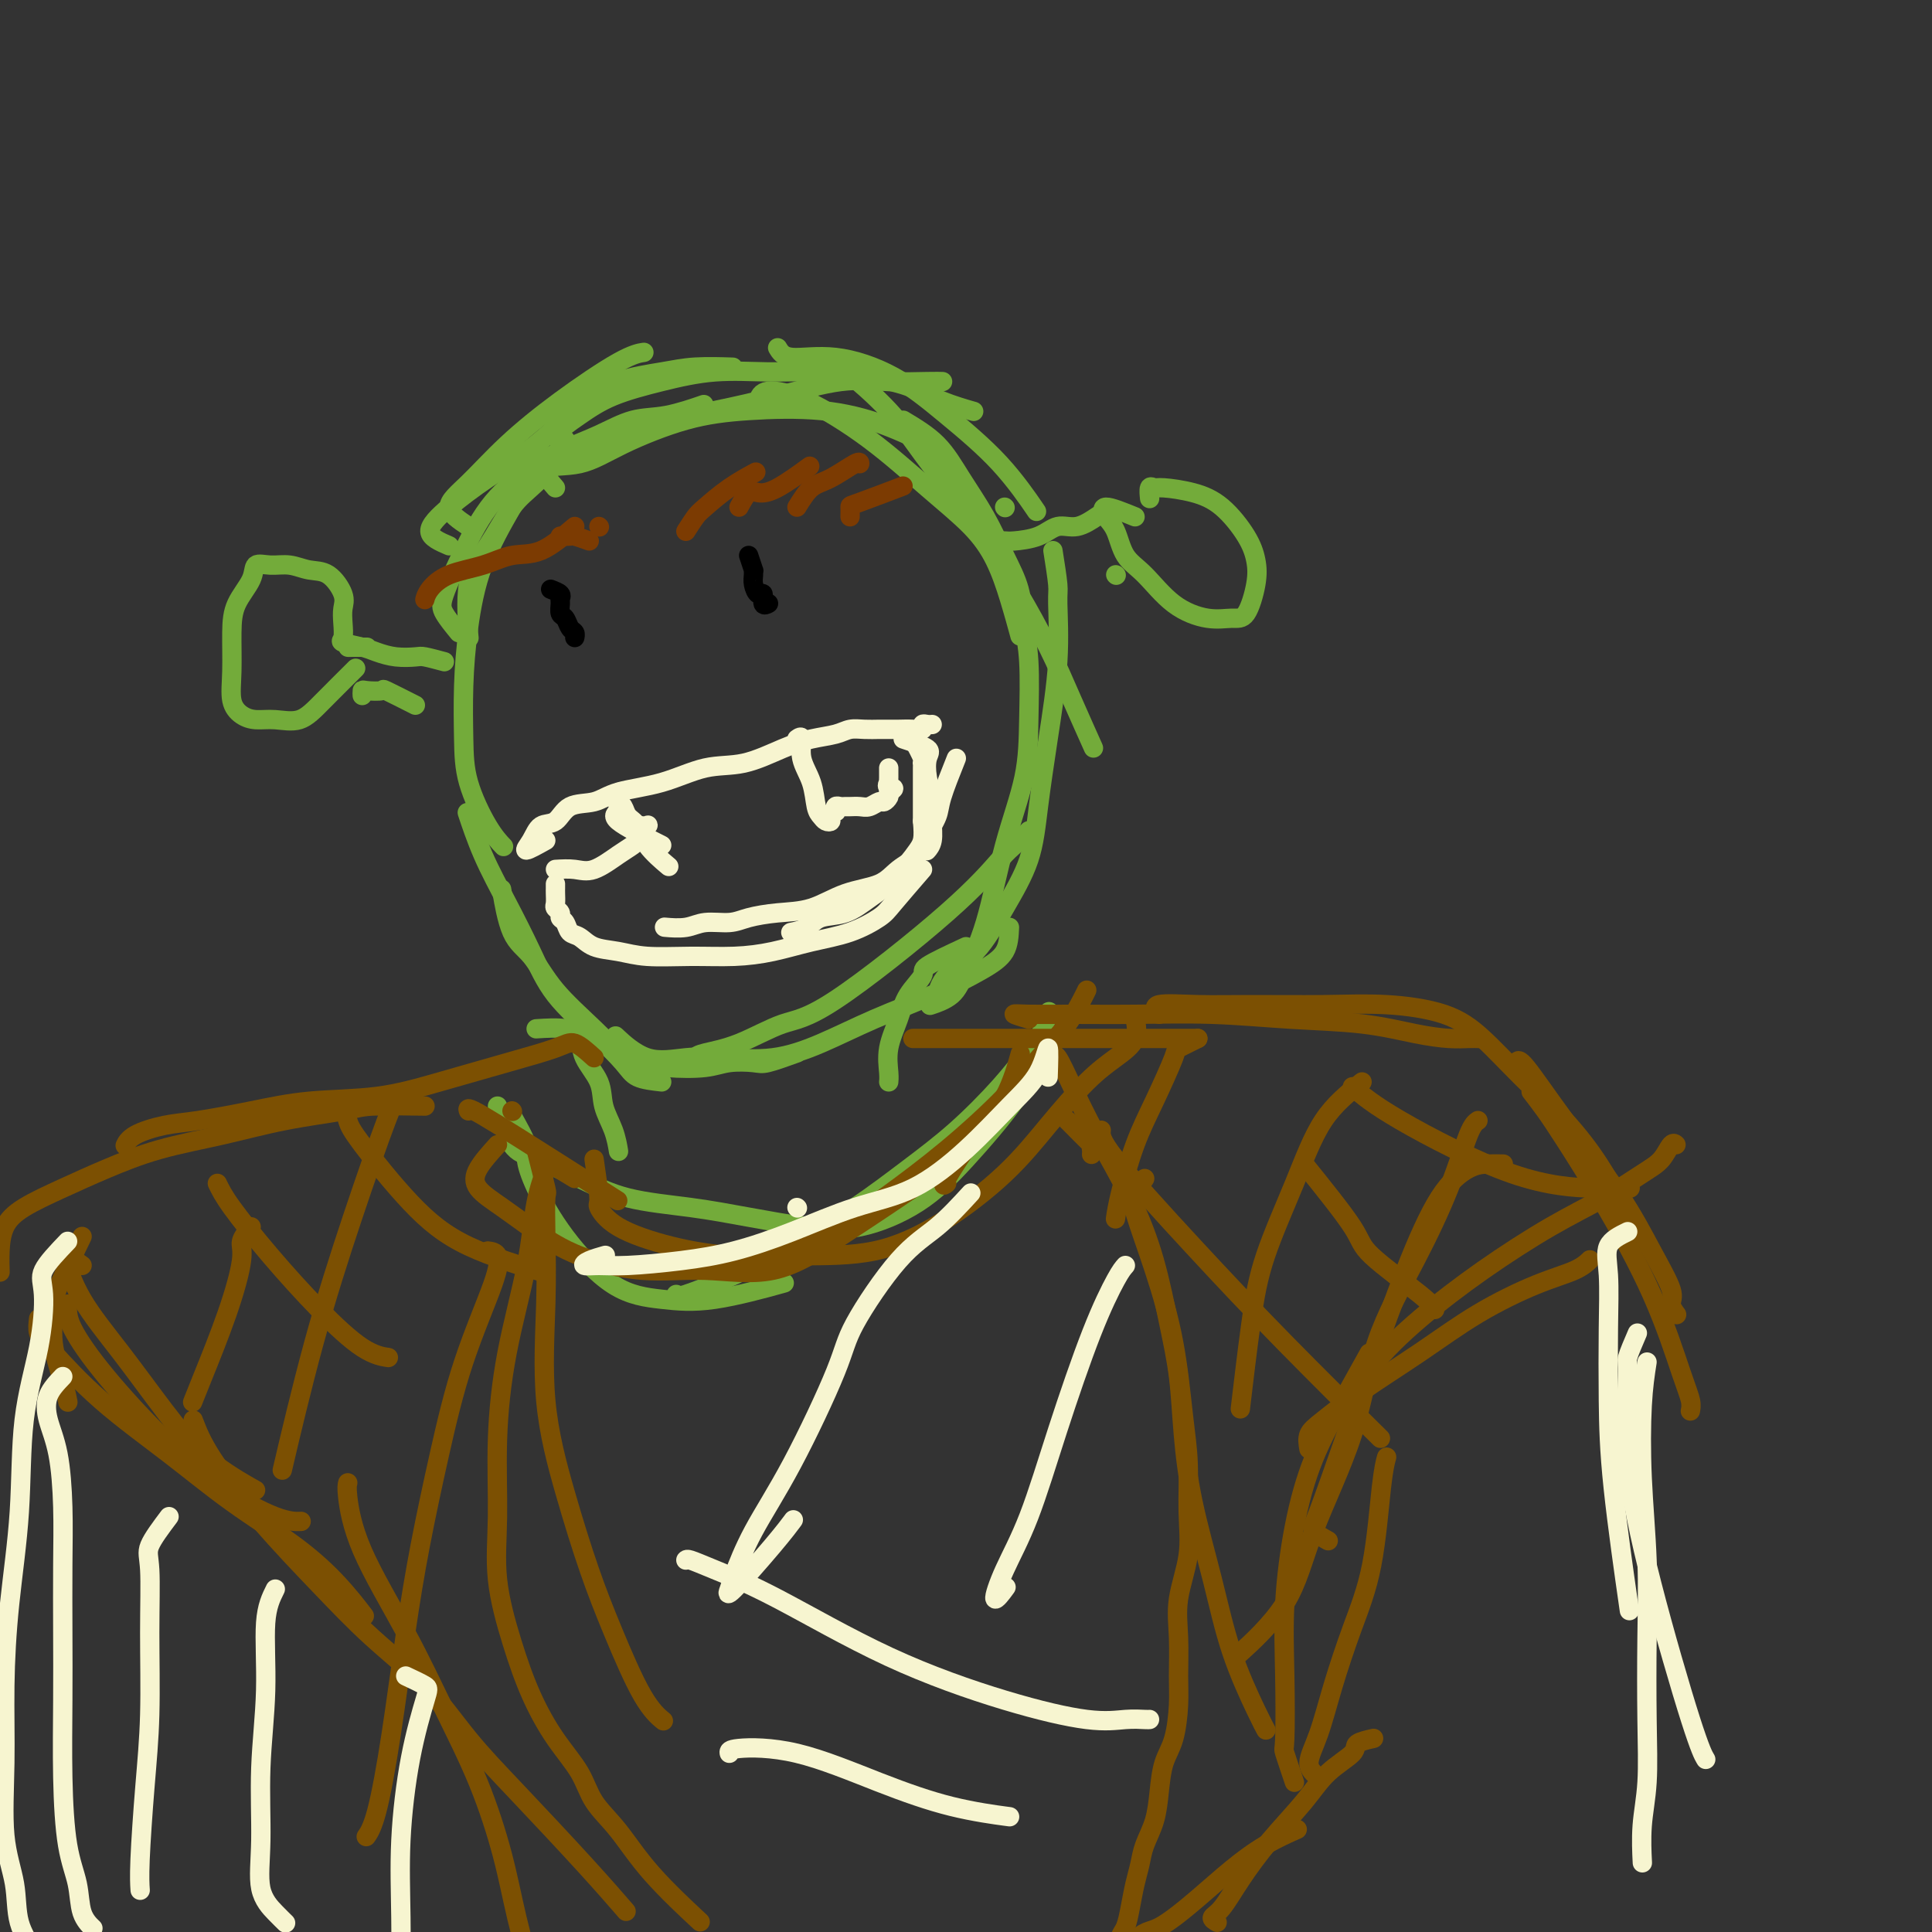 <svg viewBox='0 0 400 400' version='1.1' xmlns='http://www.w3.org/2000/svg' xmlns:xlink='http://www.w3.org/1999/xlink'><rect x="0" y="0" width="400" height="400" fill="#333333" stroke="none"/><g fill='none' stroke='rgb(115,171,58)' stroke-width='4' stroke-linecap='round' stroke-linejoin='round'><path d='M126,92c-2.346,0.465 -4.692,0.930 -6,1c-1.308,0.070 -1.577,-0.256 -3,1c-1.423,1.256 -3.999,4.093 -6,6c-2.001,1.907 -3.426,2.884 -5,5c-1.574,2.116 -3.298,5.371 -5,8c-1.702,2.629 -3.381,4.631 -4,8c-0.619,3.369 -0.177,8.105 0,10c0.177,1.895 0.088,0.947 0,0'/><path d='M125,91c-2.175,0.778 -4.350,1.556 -6,2c-1.650,0.444 -2.774,0.553 -4,1c-1.226,0.447 -2.553,1.230 -4,3c-1.447,1.770 -3.015,4.526 -5,8c-1.985,3.474 -4.388,7.667 -6,12c-1.612,4.333 -2.434,8.805 -3,13c-0.566,4.195 -0.876,8.112 -1,12c-0.124,3.888 -0.061,7.746 0,11c0.061,3.254 0.119,5.903 1,9c0.881,3.097 2.583,6.641 4,9c1.417,2.359 2.548,3.531 3,4c0.452,0.469 0.226,0.234 0,0'/><path d='M95,131c-1.181,-1.443 -2.362,-2.885 -3,-4c-0.638,-1.115 -0.732,-1.901 0,-4c0.732,-2.099 2.290,-5.509 4,-9c1.710,-3.491 3.572,-7.062 6,-10c2.428,-2.938 5.423,-5.244 8,-7c2.577,-1.756 4.737,-2.961 7,-4c2.263,-1.039 4.628,-1.911 7,-3c2.372,-1.089 4.749,-2.395 7,-3c2.251,-0.605 4.375,-0.509 7,-1c2.625,-0.491 5.750,-1.569 7,-2c1.250,-0.431 0.625,-0.216 0,0'/><path d='M128,90c1.520,-1.311 3.039,-2.622 4,-3c0.961,-0.378 1.362,0.175 4,0c2.638,-0.175 7.511,-1.080 12,-2c4.489,-0.920 8.594,-1.854 13,-3c4.406,-1.146 9.114,-2.503 13,-3c3.886,-0.497 6.949,-0.133 10,0c3.051,0.133 6.091,0.036 8,0c1.909,-0.036 2.688,-0.010 3,0c0.312,0.010 0.156,0.005 0,0'/><path d='M115,101c-1.449,-1.662 -2.899,-3.324 -2,-4c0.899,-0.676 4.146,-0.365 7,-1c2.854,-0.635 5.315,-2.215 9,-4c3.685,-1.785 8.593,-3.774 13,-5c4.407,-1.226 8.314,-1.691 13,-2c4.686,-0.309 10.153,-0.464 15,0c4.847,0.464 9.074,1.548 13,3c3.926,1.452 7.550,3.272 9,4c1.450,0.728 0.725,0.364 0,0'/><path d='M157,83c0.253,-0.896 0.507,-1.792 2,-2c1.493,-0.208 4.227,0.272 8,2c3.773,1.728 8.586,4.703 13,8c4.414,3.297 8.430,6.916 12,10c3.570,3.084 6.694,5.633 9,8c2.306,2.367 3.793,4.552 5,7c1.207,2.448 2.133,5.159 3,8c0.867,2.841 1.676,5.812 2,7c0.324,1.188 0.162,0.594 0,0'/><path d='M173,78c-0.024,-1.137 -0.048,-2.274 2,-1c2.048,1.274 6.166,4.958 9,8c2.834,3.042 4.382,5.443 7,9c2.618,3.557 6.306,8.270 9,12c2.694,3.730 4.393,6.475 6,9c1.607,2.525 3.121,4.828 5,8c1.879,3.172 4.122,7.211 6,11c1.878,3.789 3.390,7.328 5,11c1.610,3.672 3.317,7.478 4,9c0.683,1.522 0.341,0.761 0,0'/><path d='M187,87c2.518,1.510 5.035,3.020 7,5c1.965,1.980 3.377,4.428 5,7c1.623,2.572 3.458,5.266 5,8c1.542,2.734 2.792,5.507 4,8c1.208,2.493 2.376,4.706 3,7c0.624,2.294 0.705,4.671 1,7c0.295,2.329 0.803,4.612 1,8c0.197,3.388 0.082,7.882 0,12c-0.082,4.118 -0.131,7.859 -1,12c-0.869,4.141 -2.559,8.683 -4,14c-1.441,5.317 -2.632,11.411 -4,16c-1.368,4.589 -2.913,7.673 -4,10c-1.087,2.327 -1.716,3.896 -3,5c-1.284,1.104 -3.224,1.744 -4,2c-0.776,0.256 -0.388,0.128 0,0'/><path d='M218,114c0.435,2.765 0.870,5.530 1,7c0.130,1.470 -0.046,1.646 0,4c0.046,2.354 0.313,6.888 0,12c-0.313,5.112 -1.208,10.804 -2,16c-0.792,5.196 -1.483,9.897 -2,14c-0.517,4.103 -0.860,7.608 -2,11c-1.140,3.392 -3.076,6.671 -5,10c-1.924,3.329 -3.835,6.707 -6,9c-2.165,2.293 -4.583,3.502 -6,5c-1.417,1.498 -1.833,3.285 -2,4c-0.167,0.715 -0.083,0.357 0,0'/><path d='M213,172c-1.095,1.124 -2.189,2.249 -3,3c-0.811,0.751 -1.337,1.129 -3,3c-1.663,1.871 -4.462,5.237 -11,11c-6.538,5.763 -16.813,13.925 -23,18c-6.187,4.075 -8.285,4.062 -11,5c-2.715,0.938 -6.048,2.826 -9,4c-2.952,1.174 -5.523,1.634 -7,2c-1.477,0.366 -1.859,0.637 -2,1c-0.141,0.363 -0.040,0.818 0,1c0.040,0.182 0.020,0.091 0,0'/><path d='M209,192c-0.082,1.780 -0.163,3.561 -1,5c-0.837,1.439 -2.428,2.537 -5,4c-2.572,1.463 -6.125,3.292 -10,5c-3.875,1.708 -8.074,3.294 -12,5c-3.926,1.706 -7.580,3.533 -11,5c-3.420,1.467 -6.605,2.574 -10,3c-3.395,0.426 -6.998,0.169 -10,0c-3.002,-0.169 -5.403,-0.252 -8,0c-2.597,0.252 -5.392,0.837 -8,0c-2.608,-0.837 -5.031,-3.096 -6,-4c-0.969,-0.904 -0.485,-0.452 0,0'/><path d='M165,218c-2.321,0.838 -4.642,1.675 -6,2c-1.358,0.325 -1.754,0.136 -3,0c-1.246,-0.136 -3.340,-0.221 -5,0c-1.660,0.221 -2.884,0.747 -5,1c-2.116,0.253 -5.125,0.234 -8,0c-2.875,-0.234 -5.617,-0.683 -8,-2c-2.383,-1.317 -4.408,-3.503 -7,-6c-2.592,-2.497 -5.753,-5.304 -8,-8c-2.247,-2.696 -3.582,-5.279 -5,-7c-1.418,-1.721 -2.920,-2.579 -4,-5c-1.080,-2.421 -1.737,-6.406 -2,-8c-0.263,-1.594 -0.131,-0.797 0,0'/><path d='M137,224c-1.899,-0.215 -3.798,-0.430 -5,-1c-1.202,-0.570 -1.706,-1.495 -3,-3c-1.294,-1.505 -3.378,-3.588 -6,-6c-2.622,-2.412 -5.782,-5.152 -8,-8c-2.218,-2.848 -3.495,-5.805 -5,-9c-1.505,-3.195 -3.238,-6.630 -5,-10c-1.762,-3.370 -3.551,-6.677 -5,-10c-1.449,-3.323 -2.557,-6.664 -3,-8c-0.443,-1.336 -0.222,-0.668 0,0'/><path d='M208,105c0.000,0.000 0.100,0.100 0.1,0.1'/><path d='M205,112c1.167,-0.013 2.335,-0.026 3,0c0.665,0.026 0.829,0.092 2,0c1.171,-0.092 3.349,-0.340 5,-1c1.651,-0.660 2.775,-1.732 4,-2c1.225,-0.268 2.553,0.268 4,0c1.447,-0.268 3.015,-1.340 4,-2c0.985,-0.660 1.388,-0.909 2,-1c0.612,-0.091 1.434,-0.025 2,0c0.566,0.025 0.876,0.007 1,0c0.124,-0.007 0.062,-0.004 0,0'/><path d='M231,119c0.000,0.000 0.100,0.100 0.1,0.1'/><path d='M92,137c-1.559,-0.417 -3.117,-0.833 -4,-1c-0.883,-0.167 -1.090,-0.083 -2,0c-0.910,0.083 -2.521,0.166 -4,0c-1.479,-0.166 -2.824,-0.580 -4,-1c-1.176,-0.420 -2.183,-0.844 -3,-1c-0.817,-0.156 -1.446,-0.042 -2,0c-0.554,0.042 -1.035,0.011 -1,0c0.035,-0.011 0.584,-0.003 1,0c0.416,0.003 0.699,0.001 1,0c0.301,-0.001 0.619,-0.000 1,0c0.381,0.000 0.823,0.000 1,0c0.177,-0.000 0.088,-0.000 0,0'/><path d='M86,146c-2.506,-1.266 -5.011,-2.532 -6,-3c-0.989,-0.468 -0.461,-0.139 -1,0c-0.539,0.139 -2.144,0.089 -3,0c-0.856,-0.089 -0.961,-0.216 -1,0c-0.039,0.216 -0.011,0.776 0,1c0.011,0.224 0.006,0.112 0,0'/><path d='M75,134c-1.689,-0.380 -3.379,-0.761 -4,-1c-0.621,-0.239 -0.175,-0.338 0,-1c0.175,-0.662 0.077,-1.889 0,-3c-0.077,-1.111 -0.134,-2.105 0,-3c0.134,-0.895 0.458,-1.689 0,-3c-0.458,-1.311 -1.699,-3.138 -3,-4c-1.301,-0.862 -2.661,-0.760 -4,-1c-1.339,-0.240 -2.656,-0.824 -4,-1c-1.344,-0.176 -2.714,0.056 -4,0c-1.286,-0.056 -2.488,-0.400 -3,0c-0.512,0.400 -0.335,1.545 -1,3c-0.665,1.455 -2.173,3.219 -3,5c-0.827,1.781 -0.973,3.577 -1,6c-0.027,2.423 0.067,5.472 0,8c-0.067,2.528 -0.293,4.536 0,6c0.293,1.464 1.107,2.383 2,3c0.893,0.617 1.865,0.931 3,1c1.135,0.069 2.431,-0.109 4,0c1.569,0.109 3.410,0.503 5,0c1.590,-0.503 2.928,-1.905 5,-4c2.072,-2.095 4.878,-4.884 6,-6c1.122,-1.116 0.561,-0.558 0,0'/><path d='M235,107c-2.485,-1.016 -4.971,-2.031 -6,-2c-1.029,0.031 -0.603,1.110 0,2c0.603,0.890 1.381,1.591 2,3c0.619,1.409 1.078,3.526 2,5c0.922,1.474 2.305,2.305 4,4c1.695,1.695 3.701,4.254 6,6c2.299,1.746 4.890,2.681 7,3c2.110,0.319 3.739,0.023 5,0c1.261,-0.023 2.156,0.226 3,-1c0.844,-1.226 1.639,-3.929 2,-6c0.361,-2.071 0.290,-3.512 0,-5c-0.290,-1.488 -0.798,-3.025 -2,-5c-1.202,-1.975 -3.096,-4.388 -5,-6c-1.904,-1.612 -3.817,-2.425 -6,-3c-2.183,-0.575 -4.638,-0.914 -6,-1c-1.362,-0.086 -1.633,0.080 -2,0c-0.367,-0.080 -0.830,-0.406 -1,0c-0.170,0.406 -0.049,1.545 0,2c0.049,0.455 0.024,0.228 0,0'/></g>
<g fill='none' stroke='rgb(247,245,208)' stroke-width='4' stroke-linecap='round' stroke-linejoin='round'><path d='M113,174c-1.763,0.983 -3.527,1.965 -4,2c-0.473,0.035 0.344,-0.879 1,-2c0.656,-1.121 1.150,-2.450 2,-3c0.850,-0.550 2.054,-0.320 3,-1c0.946,-0.680 1.633,-2.270 3,-3c1.367,-0.730 3.416,-0.599 5,-1c1.584,-0.401 2.705,-1.332 5,-2c2.295,-0.668 5.764,-1.072 9,-2c3.236,-0.928 6.239,-2.381 9,-3c2.761,-0.619 5.281,-0.404 8,-1c2.719,-0.596 5.637,-2.002 8,-3c2.363,-0.998 4.170,-1.588 6,-2c1.830,-0.412 3.684,-0.646 5,-1c1.316,-0.354 2.095,-0.827 3,-1c0.905,-0.173 1.936,-0.047 3,0c1.064,0.047 2.159,0.014 3,0c0.841,-0.014 1.426,-0.007 2,0c0.574,0.007 1.137,0.016 2,0c0.863,-0.016 2.025,-0.057 3,0c0.975,0.057 1.764,0.211 2,0c0.236,-0.211 -0.081,-0.789 0,-1c0.081,-0.211 0.560,-0.057 1,0c0.440,0.057 0.840,0.016 1,0c0.160,-0.016 0.080,-0.008 0,0'/><path d='M187,153c2.105,0.706 4.210,1.412 5,2c0.790,0.588 0.265,1.056 0,2c-0.265,0.944 -0.271,2.362 0,4c0.271,1.638 0.818,3.497 1,5c0.182,1.503 -0.003,2.650 0,4c0.003,1.350 0.193,2.902 0,4c-0.193,1.098 -0.769,1.742 -1,2c-0.231,0.258 -0.115,0.129 0,0'/><path d='M189,153c0.845,1.571 1.691,3.142 2,4c0.309,0.858 0.083,1.002 0,1c-0.083,-0.002 -0.022,-0.152 0,0c0.022,0.152 0.006,0.604 0,1c-0.006,0.396 -0.002,0.735 0,1c0.002,0.265 0.000,0.456 0,1c-0.000,0.544 -0.000,1.441 0,3c0.000,1.559 0.000,3.779 0,6'/><path d='M191,170c0.322,3.677 0.126,4.371 -1,6c-1.126,1.629 -3.182,4.194 -5,6c-1.818,1.806 -3.399,2.852 -5,4c-1.601,1.148 -3.224,2.399 -5,3c-1.776,0.601 -3.705,0.553 -5,1c-1.295,0.447 -1.955,1.388 -3,2c-1.045,0.612 -2.474,0.896 -3,1c-0.526,0.104 -0.150,0.030 0,0c0.150,-0.030 0.075,-0.015 0,0'/><path d='M198,157c-1.206,3.022 -2.413,6.044 -3,8c-0.587,1.956 -0.555,2.846 -1,4c-0.445,1.154 -1.366,2.573 -2,4c-0.634,1.427 -0.982,2.862 -2,4c-1.018,1.138 -2.707,1.979 -4,3c-1.293,1.021 -2.191,2.224 -4,3c-1.809,0.776 -4.530,1.126 -7,2c-2.470,0.874 -4.688,2.272 -7,3c-2.312,0.728 -4.718,0.787 -7,1c-2.282,0.213 -4.441,0.579 -6,1c-1.559,0.421 -2.520,0.897 -4,1c-1.480,0.103 -3.479,-0.168 -5,0c-1.521,0.168 -2.563,0.776 -4,1c-1.437,0.224 -3.268,0.064 -4,0c-0.732,-0.064 -0.366,-0.032 0,0'/><path d='M191,180c-2.327,2.697 -4.654,5.395 -6,7c-1.346,1.605 -1.711,2.119 -3,3c-1.289,0.881 -3.502,2.131 -6,3c-2.498,0.869 -5.279,1.358 -8,2c-2.721,0.642 -5.381,1.437 -8,2c-2.619,0.563 -5.198,0.895 -8,1c-2.802,0.105 -5.828,-0.017 -9,0c-3.172,0.017 -6.489,0.174 -9,0c-2.511,-0.174 -4.217,-0.680 -6,-1c-1.783,-0.320 -3.645,-0.453 -5,-1c-1.355,-0.547 -2.204,-1.509 -3,-2c-0.796,-0.491 -1.537,-0.513 -2,-1c-0.463,-0.487 -0.646,-1.439 -1,-2c-0.354,-0.561 -0.880,-0.731 -1,-1c-0.120,-0.269 0.164,-0.636 0,-1c-0.164,-0.364 -0.776,-0.723 -1,-1c-0.224,-0.277 -0.060,-0.470 0,-1c0.060,-0.530 0.016,-1.396 0,-2c-0.016,-0.604 -0.004,-0.945 0,-1c0.004,-0.055 0.001,0.178 0,0c-0.001,-0.178 -0.000,-0.765 0,-1c0.000,-0.235 0.000,-0.117 0,0'/><path d='M115,180c1.369,-0.078 2.738,-0.156 4,0c1.262,0.156 2.419,0.546 4,0c1.581,-0.546 3.588,-2.027 5,-3c1.412,-0.973 2.231,-1.438 3,-2c0.769,-0.562 1.489,-1.222 2,-2c0.511,-0.778 0.813,-1.672 1,-2c0.187,-0.328 0.260,-0.088 0,0c-0.260,0.088 -0.853,0.024 -1,0c-0.147,-0.024 0.153,-0.006 0,0c-0.153,0.006 -0.758,0.002 -1,0c-0.242,-0.002 -0.121,-0.001 0,0'/><path d='M137,175c-3.804,-1.910 -7.608,-3.821 -9,-5c-1.392,-1.179 -0.373,-1.627 0,-2c0.373,-0.373 0.100,-0.671 0,-1c-0.100,-0.329 -0.028,-0.687 0,-1c0.028,-0.313 0.011,-0.579 0,-1c-0.011,-0.421 -0.015,-0.996 0,-1c0.015,-0.004 0.049,0.564 0,1c-0.049,0.436 -0.181,0.741 0,1c0.181,0.259 0.676,0.473 1,1c0.324,0.527 0.476,1.368 1,2c0.524,0.632 1.419,1.056 2,2c0.581,0.944 0.849,2.408 2,4c1.151,1.592 3.186,3.312 4,4c0.814,0.688 0.407,0.344 0,0'/><path d='M165,153c0.477,-0.338 0.954,-0.676 1,0c0.046,0.676 -0.339,2.367 0,4c0.339,1.633 1.401,3.209 2,5c0.599,1.791 0.734,3.798 1,5c0.266,1.202 0.663,1.600 1,2c0.337,0.400 0.612,0.802 1,1c0.388,0.198 0.888,0.193 1,0c0.112,-0.193 -0.163,-0.574 0,-1c0.163,-0.426 0.765,-0.899 1,-1c0.235,-0.101 0.104,0.169 0,0c-0.104,-0.169 -0.179,-0.778 0,-1c0.179,-0.222 0.614,-0.059 1,0c0.386,0.059 0.723,0.012 1,0c0.277,-0.012 0.494,0.012 1,0c0.506,-0.012 1.302,-0.059 2,0c0.698,0.059 1.297,0.223 2,0c0.703,-0.223 1.508,-0.833 2,-1c0.492,-0.167 0.671,0.109 1,0c0.329,-0.109 0.808,-0.603 1,-1c0.192,-0.397 0.096,-0.699 0,-1'/><path d='M184,164c2.011,-1.091 0.539,-0.817 0,-1c-0.539,-0.183 -0.144,-0.823 0,-1c0.144,-0.177 0.039,0.110 0,0c-0.039,-0.110 -0.010,-0.617 0,-1c0.010,-0.383 0.003,-0.642 0,-1c-0.003,-0.358 -0.001,-0.817 0,-1c0.001,-0.183 0.000,-0.092 0,0'/></g>
<g fill='none' stroke='rgb(0,0,0)' stroke-width='4' stroke-linecap='round' stroke-linejoin='round'><path d='M114,122c0.847,0.325 1.694,0.649 2,1c0.306,0.351 0.071,0.728 0,1c-0.071,0.272 0.023,0.440 0,1c-0.023,0.560 -0.164,1.513 0,2c0.164,0.487 0.632,0.509 1,1c0.368,0.491 0.635,1.451 1,2c0.365,0.549 0.829,0.686 1,1c0.171,0.314 0.049,0.804 0,1c-0.049,0.196 -0.024,0.098 0,0'/><path d='M155,115c0.424,1.287 0.848,2.573 1,3c0.152,0.427 0.031,-0.007 0,0c-0.031,0.007 0.029,0.454 0,1c-0.029,0.546 -0.148,1.190 0,2c0.148,0.810 0.562,1.786 1,2c0.438,0.214 0.901,-0.334 1,0c0.099,0.334 -0.166,1.552 0,2c0.166,0.448 0.762,0.128 1,0c0.238,-0.128 0.119,-0.064 0,0'/></g>
<g fill='none' stroke='rgb(124,59,2)' stroke-width='4' stroke-linecap='round' stroke-linejoin='round'><path d='M142,110c0.730,-1.139 1.461,-2.278 2,-3c0.539,-0.722 0.887,-1.029 2,-2c1.113,-0.971 2.992,-2.608 5,-4c2.008,-1.392 4.145,-2.541 5,-3c0.855,-0.459 0.427,-0.230 0,0'/><path d='M153,105c0.692,-1.266 1.384,-2.533 2,-3c0.616,-0.467 1.155,-0.136 2,0c0.845,0.136 1.997,0.075 4,-1c2.003,-1.075 4.858,-3.164 6,-4c1.142,-0.836 0.571,-0.418 0,0'/><path d='M165,105c0.959,-1.555 1.917,-3.110 3,-4c1.083,-0.890 2.290,-1.115 4,-2c1.710,-0.885 3.922,-2.431 5,-3c1.078,-0.569 1.022,-0.163 1,0c-0.022,0.163 -0.011,0.081 0,0'/><path d='M176,107c0.012,-0.821 0.024,-1.643 0,-2c-0.024,-0.357 -0.083,-0.250 2,-1c2.083,-0.750 6.310,-2.357 8,-3c1.690,-0.643 0.845,-0.321 0,0'/><path d='M122,112c-1.177,-0.423 -2.354,-0.845 -3,-1c-0.646,-0.155 -0.761,-0.041 -1,0c-0.239,0.041 -0.603,0.011 -1,0c-0.397,-0.011 -0.828,-0.003 -1,0c-0.172,0.003 -0.086,0.002 0,0'/><path d='M124,109c0.000,0.000 0.100,0.100 0.1,0.1'/><path d='M119,109c-2.412,2.050 -4.825,4.100 -7,5c-2.175,0.900 -4.114,0.651 -6,1c-1.886,0.349 -3.721,1.295 -6,2c-2.279,0.705 -5.003,1.168 -7,2c-1.997,0.832 -3.269,2.032 -4,3c-0.731,0.968 -0.923,1.705 -1,2c-0.077,0.295 -0.038,0.147 0,0'/></g>
<g fill='none' stroke='rgb(115,171,58)' stroke-width='4' stroke-linecap='round' stroke-linejoin='round'><path d='M97,109c-1.967,-1.310 -3.934,-2.620 -4,-4c-0.066,-1.380 1.769,-2.829 4,-5c2.231,-2.171 4.857,-5.065 8,-8c3.143,-2.935 6.801,-5.910 11,-9c4.199,-3.090 8.938,-6.293 12,-8c3.062,-1.707 4.446,-1.916 5,-2c0.554,-0.084 0.277,-0.042 0,0'/><path d='M93,113c-1.966,-0.842 -3.932,-1.683 -4,-3c-0.068,-1.317 1.762,-3.109 4,-5c2.238,-1.891 4.884,-3.883 8,-6c3.116,-2.117 6.703,-4.361 10,-7c3.297,-2.639 6.303,-5.674 9,-8c2.697,-2.326 5.085,-3.944 8,-5c2.915,-1.056 6.359,-1.551 9,-2c2.641,-0.449 4.480,-0.852 7,-1c2.520,-0.148 5.720,-0.042 7,0c1.280,0.042 0.640,0.021 0,0'/><path d='M117,91c-1.262,-0.071 -2.524,-0.142 -2,-1c0.524,-0.858 2.833,-2.503 5,-4c2.167,-1.497 4.192,-2.847 7,-4c2.808,-1.153 6.401,-2.110 10,-3c3.599,-0.890 7.206,-1.711 11,-2c3.794,-0.289 7.776,-0.044 11,0c3.224,0.044 5.692,-0.114 9,0c3.308,0.114 7.458,0.500 11,1c3.542,0.500 6.475,1.113 9,2c2.525,0.887 4.641,2.046 7,3c2.359,0.954 4.960,1.701 6,2c1.040,0.299 0.520,0.149 0,0'/><path d='M161,72c0.543,0.918 1.087,1.836 3,2c1.913,0.164 5.197,-0.428 9,0c3.803,0.428 8.127,1.874 12,4c3.873,2.126 7.296,4.931 11,8c3.704,3.069 7.690,6.403 11,10c3.310,3.597 5.946,7.456 7,9c1.054,1.544 0.527,0.772 0,0'/><path d='M111,213c2.203,-0.137 4.407,-0.274 6,0c1.593,0.274 2.577,0.960 3,2c0.423,1.040 0.285,2.433 1,4c0.715,1.567 2.283,3.307 3,5c0.717,1.693 0.584,3.341 1,5c0.416,1.659 1.381,3.331 2,5c0.619,1.669 0.891,3.334 1,4c0.109,0.666 0.054,0.333 0,0'/><path d='M200,196c-3.347,1.555 -6.694,3.111 -8,4c-1.306,0.889 -0.570,1.113 -1,2c-0.430,0.887 -2.024,2.438 -3,4c-0.976,1.562 -1.333,3.137 -2,5c-0.667,1.863 -1.643,4.015 -2,6c-0.357,1.985 -0.096,3.804 0,5c0.096,1.196 0.027,1.770 0,2c-0.027,0.230 -0.014,0.115 0,0'/><path d='M106,231c1.297,2.317 2.594,4.634 3,6c0.406,1.366 -0.079,1.780 0,3c0.079,1.220 0.722,3.244 2,6c1.278,2.756 3.192,6.244 6,10c2.808,3.756 6.509,7.780 10,10c3.491,2.220 6.771,2.636 10,3c3.229,0.364 6.408,0.675 11,0c4.592,-0.675 10.598,-2.336 13,-3c2.402,-0.664 1.201,-0.332 0,0'/><path d='M103,229c0.916,3.134 1.833,6.268 3,8c1.167,1.732 2.586,2.064 5,3c2.414,0.936 5.825,2.478 9,4c3.175,1.522 6.114,3.024 10,4c3.886,0.976 8.717,1.426 13,2c4.283,0.574 8.016,1.272 12,2c3.984,0.728 8.218,1.485 12,2c3.782,0.515 7.112,0.789 11,0c3.888,-0.789 8.335,-2.640 12,-5c3.665,-2.360 6.549,-5.231 10,-9c3.451,-3.769 7.467,-8.438 10,-12c2.533,-3.562 3.581,-6.018 4,-7c0.419,-0.982 0.210,-0.491 0,0'/><path d='M140,268c-0.009,0.322 -0.019,0.644 2,0c2.019,-0.644 6.066,-2.254 10,-4c3.934,-1.746 7.756,-3.627 12,-6c4.244,-2.373 8.911,-5.237 13,-8c4.089,-2.763 7.598,-5.426 11,-8c3.402,-2.574 6.695,-5.058 10,-8c3.305,-2.942 6.623,-6.341 9,-9c2.377,-2.659 3.812,-4.579 5,-6c1.188,-1.421 2.127,-2.344 3,-4c0.873,-1.656 1.678,-4.045 2,-5c0.322,-0.955 0.161,-0.478 0,0'/></g>
<g fill='none' stroke='rgb(124,80,2)' stroke-width='4' stroke-linecap='round' stroke-linejoin='round'><path d='M106,230c0.000,0.000 0.100,0.100 0.1,0.1'/><path d='M103,237c-1.582,1.750 -3.164,3.500 -4,5c-0.836,1.500 -0.925,2.750 0,4c0.925,1.250 2.863,2.502 5,4c2.137,1.498 4.474,3.243 7,5c2.526,1.757 5.241,3.525 9,5c3.759,1.475 8.562,2.657 13,3c4.438,0.343 8.510,-0.154 13,0c4.490,0.154 9.396,0.958 14,0c4.604,-0.958 8.904,-3.680 14,-7c5.096,-3.320 10.987,-7.240 15,-10c4.013,-2.760 6.146,-4.360 7,-5c0.854,-0.640 0.427,-0.320 0,0'/><path d='M123,240c0.477,3.248 0.953,6.496 1,8c0.047,1.504 -0.336,1.265 0,2c0.336,0.735 1.392,2.446 4,4c2.608,1.554 6.768,2.952 11,4c4.232,1.048 8.538,1.747 13,2c4.462,0.253 9.082,0.060 14,0c4.918,-0.060 10.134,0.014 15,-1c4.866,-1.014 9.382,-3.117 14,-6c4.618,-2.883 9.340,-6.545 13,-10c3.660,-3.455 6.259,-6.702 9,-10c2.741,-3.298 5.624,-6.646 8,-9c2.376,-2.354 4.245,-3.713 6,-5c1.755,-1.287 3.396,-2.500 4,-4c0.604,-1.500 0.173,-3.286 0,-4c-0.173,-0.714 -0.086,-0.357 0,0'/><path d='M160,258c0.643,0.581 1.285,1.163 3,1c1.715,-0.163 4.502,-1.070 8,-3c3.498,-1.930 7.706,-4.881 12,-8c4.294,-3.119 8.674,-6.404 13,-10c4.326,-3.596 8.599,-7.503 12,-11c3.401,-3.497 5.931,-6.583 8,-9c2.069,-2.417 3.678,-4.163 5,-6c1.322,-1.837 2.356,-3.764 3,-5c0.644,-1.236 0.898,-1.782 1,-2c0.102,-0.218 0.051,-0.109 0,0'/><path d='M196,245c-0.522,0.418 -1.043,0.836 0,-1c1.043,-1.836 3.651,-5.925 6,-9c2.349,-3.075 4.440,-5.136 6,-8c1.560,-2.864 2.589,-6.533 3,-8c0.411,-1.467 0.206,-0.734 0,0'/><path d='M189,215c0.596,0.000 1.191,0.000 2,0c0.809,0.000 1.831,-0.000 7,0c5.169,0.000 14.485,0.000 20,0c5.515,-0.000 7.229,0.000 10,0c2.771,0.000 6.598,0.000 10,0c3.402,0.000 6.377,0.000 8,0c1.623,-0.000 1.892,0.000 2,0c0.108,0.000 0.054,0.000 0,0'/><path d='M213,211c-1.413,-0.423 -2.826,-0.846 -3,-1c-0.174,-0.154 0.890,-0.038 3,0c2.110,0.038 5.267,-0.002 9,0c3.733,0.002 8.044,0.046 13,0c4.956,-0.046 10.559,-0.180 16,0c5.441,0.180 10.721,0.675 16,1c5.279,0.325 10.557,0.479 15,1c4.443,0.521 8.053,1.407 11,2c2.947,0.593 5.233,0.891 7,1c1.767,0.109 3.014,0.029 4,0c0.986,-0.029 1.710,-0.008 2,0c0.290,0.008 0.145,0.004 0,0'/><path d='M240,210c-0.672,-0.846 -1.344,-1.692 0,-2c1.344,-0.308 4.703,-0.078 8,0c3.297,0.078 6.532,0.006 11,0c4.468,-0.006 10.169,0.056 15,0c4.831,-0.056 8.793,-0.231 13,0c4.207,0.231 8.659,0.866 12,2c3.341,1.134 5.571,2.765 8,5c2.429,2.235 5.057,5.072 8,8c2.943,2.928 6.200,5.948 9,9c2.800,3.052 5.142,6.138 7,9c1.858,2.862 3.231,5.501 4,7c0.769,1.499 0.934,1.857 1,2c0.066,0.143 0.033,0.072 0,0'/><path d='M314,220c0.225,-0.449 0.450,-0.899 2,1c1.550,1.899 4.425,6.146 8,11c3.575,4.854 7.851,10.313 11,15c3.149,4.687 5.170,8.601 7,12c1.830,3.399 3.470,6.282 4,8c0.530,1.718 -0.050,2.270 0,3c0.050,0.730 0.728,1.637 1,2c0.272,0.363 0.136,0.181 0,0'/><path d='M317,226c0.988,1.283 1.977,2.566 3,4c1.023,1.434 2.082,3.021 4,6c1.918,2.979 4.696,7.352 8,13c3.304,5.648 7.134,12.571 10,19c2.866,6.429 4.768,12.362 6,16c1.232,3.638 1.793,4.979 2,6c0.207,1.021 0.059,1.720 0,2c-0.059,0.280 -0.030,0.140 0,0'/><path d='M123,219c-1.449,-1.316 -2.898,-2.633 -4,-3c-1.102,-0.367 -1.858,0.215 -4,1c-2.142,0.785 -5.670,1.771 -10,3c-4.330,1.229 -9.462,2.700 -14,4c-4.538,1.300 -8.483,2.427 -13,3c-4.517,0.573 -9.605,0.590 -14,1c-4.395,0.410 -8.095,1.214 -12,2c-3.905,0.786 -8.013,1.556 -11,2c-2.987,0.444 -4.852,0.562 -7,1c-2.148,0.438 -4.578,1.195 -6,2c-1.422,0.805 -1.835,1.659 -2,2c-0.165,0.341 -0.083,0.171 0,0'/><path d='M88,229c-4.251,-0.072 -8.502,-0.145 -11,0c-2.498,0.145 -3.242,0.506 -6,1c-2.758,0.494 -7.529,1.121 -12,2c-4.471,0.879 -8.643,2.009 -13,3c-4.357,0.991 -8.901,1.842 -13,3c-4.099,1.158 -7.753,2.623 -11,4c-3.247,1.377 -6.085,2.667 -9,4c-2.915,1.333 -5.905,2.708 -8,4c-2.095,1.292 -3.293,2.501 -4,4c-0.707,1.499 -0.921,3.288 -1,5c-0.079,1.712 -0.023,3.346 0,4c0.023,0.654 0.011,0.327 0,0'/><path d='M17,256c-2.550,5.280 -5.100,10.561 -6,13c-0.900,2.439 -0.150,2.038 0,3c0.150,0.962 -0.300,3.289 0,6c0.300,2.711 1.350,5.807 2,8c0.650,2.193 0.900,3.484 1,4c0.100,0.516 0.050,0.258 0,0'/><path d='M111,238c0.844,3.318 1.687,6.636 2,8c0.313,1.364 0.095,0.773 0,2c-0.095,1.227 -0.067,4.273 0,8c0.067,3.727 0.172,8.135 0,14c-0.172,5.865 -0.620,13.188 0,20c0.620,6.812 2.307,13.115 4,19c1.693,5.885 3.393,11.353 5,16c1.607,4.647 3.121,8.472 5,13c1.879,4.528 4.121,9.757 6,13c1.879,3.243 3.394,4.498 4,5c0.606,0.502 0.303,0.251 0,0'/><path d='M119,244c-2.052,-1.244 -4.104,-2.487 -5,-3c-0.896,-0.513 -0.636,-0.294 -1,1c-0.364,1.294 -1.351,3.664 -2,7c-0.649,3.336 -0.961,7.639 -2,13c-1.039,5.361 -2.806,11.780 -4,18c-1.194,6.220 -1.815,12.239 -2,18c-0.185,5.761 0.066,11.263 0,16c-0.066,4.737 -0.450,8.709 0,13c0.450,4.291 1.732,8.902 3,13c1.268,4.098 2.522,7.685 4,11c1.478,3.315 3.180,6.360 5,9c1.820,2.640 3.757,4.877 5,7c1.243,2.123 1.792,4.132 3,6c1.208,1.868 3.076,3.593 5,6c1.924,2.407 3.902,5.494 7,9c3.098,3.506 7.314,7.430 9,9c1.686,1.570 0.843,0.785 0,0'/><path d='M221,232c2.113,2.135 4.226,4.271 5,5c0.774,0.729 0.207,0.052 0,0c-0.207,-0.052 -0.056,0.522 0,1c0.056,0.478 0.015,0.859 0,1c-0.015,0.141 -0.004,0.040 0,0c0.004,-0.040 0.002,-0.020 0,0'/><path d='M218,219c0.187,-0.460 0.374,-0.919 1,0c0.626,0.919 1.690,3.218 3,6c1.310,2.782 2.866,6.048 5,10c2.134,3.952 4.848,8.588 7,13c2.152,4.412 3.744,8.598 5,13c1.256,4.402 2.177,9.020 3,13c0.823,3.980 1.548,7.321 2,11c0.452,3.679 0.632,7.695 1,12c0.368,4.305 0.925,8.898 2,14c1.075,5.102 2.666,10.712 4,16c1.334,5.288 2.409,10.252 4,15c1.591,4.748 3.698,9.278 5,12c1.302,2.722 1.801,3.635 2,4c0.199,0.365 0.100,0.183 0,0'/><path d='M237,244c-0.753,1.085 -1.505,2.170 -2,3c-0.495,0.830 -0.731,1.403 0,4c0.731,2.597 2.430,7.216 4,12c1.570,4.784 3.011,9.732 4,15c0.989,5.268 1.525,10.857 2,15c0.475,4.143 0.887,6.839 1,10c0.113,3.161 -0.075,6.788 0,10c0.075,3.212 0.413,6.008 0,9c-0.413,2.992 -1.577,6.180 -2,9c-0.423,2.820 -0.106,5.274 0,8c0.106,2.726 0.001,5.725 0,8c-0.001,2.275 0.103,3.826 0,6c-0.103,2.174 -0.413,4.973 -1,7c-0.587,2.027 -1.453,3.284 -2,5c-0.547,1.716 -0.777,3.893 -1,6c-0.223,2.107 -0.441,4.145 -1,6c-0.559,1.855 -1.459,3.526 -2,5c-0.541,1.474 -0.723,2.751 -1,4c-0.277,1.249 -0.647,2.471 -1,4c-0.353,1.529 -0.687,3.367 -1,5c-0.313,1.633 -0.603,3.062 -1,4c-0.397,0.938 -0.900,1.385 -1,2c-0.100,0.615 0.204,1.396 0,2c-0.204,0.604 -0.915,1.030 -1,1c-0.085,-0.030 0.458,-0.515 1,-1'/><path d='M232,403c-1.220,6.531 1.231,1.360 3,-1c1.769,-2.360 2.857,-1.908 5,-3c2.143,-1.092 5.342,-3.729 8,-6c2.658,-2.271 4.774,-4.176 7,-6c2.226,-1.824 4.561,-3.568 7,-5c2.439,-1.432 4.983,-2.552 6,-3c1.017,-0.448 0.509,-0.224 0,0'/><path d='M252,398c-0.563,-0.328 -1.127,-0.655 -1,-1c0.127,-0.345 0.944,-0.706 2,-2c1.056,-1.294 2.350,-3.519 4,-6c1.650,-2.481 3.654,-5.218 6,-8c2.346,-2.782 5.032,-5.611 7,-8c1.968,-2.389 3.218,-4.339 5,-6c1.782,-1.661 4.096,-3.033 5,-4c0.904,-0.967 0.397,-1.530 1,-2c0.603,-0.470 2.315,-0.849 3,-1c0.685,-0.151 0.342,-0.076 0,0'/><path d='M273,368c-1.006,-0.814 -2.011,-1.628 -2,-3c0.011,-1.372 1.039,-3.300 2,-6c0.961,-2.700 1.855,-6.170 3,-10c1.145,-3.830 2.542,-8.018 4,-12c1.458,-3.982 2.979,-7.758 4,-13c1.021,-5.242 1.544,-11.950 2,-16c0.456,-4.050 0.845,-5.443 1,-6c0.155,-0.557 0.078,-0.279 0,0'/><path d='M268,369c-0.843,-2.497 -1.685,-4.994 -2,-6c-0.315,-1.006 -0.102,-0.522 0,-3c0.102,-2.478 0.094,-7.918 0,-13c-0.094,-5.082 -0.273,-9.804 0,-15c0.273,-5.196 0.999,-10.865 2,-16c1.001,-5.135 2.279,-9.737 4,-14c1.721,-4.263 3.886,-8.186 6,-12c2.114,-3.814 4.175,-7.518 5,-9c0.825,-1.482 0.412,-0.741 0,0'/><path d='M275,319c-1.266,-0.712 -2.533,-1.425 -3,-2c-0.467,-0.575 -0.136,-1.013 1,-4c1.136,-2.987 3.076,-8.524 5,-14c1.924,-5.476 3.830,-10.893 6,-17c2.170,-6.107 4.603,-12.904 7,-19c2.397,-6.096 4.758,-11.490 7,-15c2.242,-3.510 4.364,-5.137 6,-6c1.636,-0.863 2.787,-0.963 4,-1c1.213,-0.037 2.490,-0.011 3,0c0.510,0.011 0.255,0.005 0,0'/><path d='M271,300c-0.174,-1.060 -0.349,-2.119 0,-3c0.349,-0.881 1.220,-1.583 3,-3c1.780,-1.417 4.468,-3.548 8,-6c3.532,-2.452 7.906,-5.225 12,-8c4.094,-2.775 7.906,-5.553 12,-8c4.094,-2.447 8.468,-4.563 12,-6c3.532,-1.437 6.220,-2.195 8,-3c1.780,-0.805 2.651,-1.659 3,-2c0.349,-0.341 0.174,-0.171 0,0'/><path d='M281,290c-1.189,1.090 -2.377,2.179 -2,1c0.377,-1.179 2.320,-4.628 5,-8c2.680,-3.372 6.096,-6.668 10,-10c3.904,-3.332 8.295,-6.701 13,-10c4.705,-3.299 9.722,-6.527 14,-9c4.278,-2.473 7.815,-4.190 11,-6c3.185,-1.810 6.016,-3.714 8,-5c1.984,-1.286 3.119,-1.953 4,-3c0.881,-1.047 1.506,-2.474 2,-3c0.494,-0.526 0.855,-0.150 1,0c0.145,0.150 0.072,0.075 0,0'/><path d='M17,262c-1.424,-1.074 -2.847,-2.148 -3,-1c-0.153,1.148 0.966,4.519 3,8c2.034,3.481 4.984,7.074 8,11c3.016,3.926 6.097,8.186 9,12c2.903,3.814 5.628,7.181 9,10c3.372,2.819 7.392,5.091 9,6c1.608,0.909 0.804,0.454 0,0'/><path d='M8,273c-0.128,1.046 -0.256,2.093 0,3c0.256,0.907 0.897,1.675 3,4c2.103,2.325 5.667,6.209 10,10c4.333,3.791 9.435,7.490 14,11c4.565,3.510 8.593,6.833 13,10c4.407,3.167 9.191,6.179 13,9c3.809,2.821 6.641,5.452 9,8c2.359,2.548 4.245,5.014 5,6c0.755,0.986 0.377,0.493 0,0'/><path d='M40,294c0.853,2.231 1.705,4.461 4,8c2.295,3.539 6.032,8.386 10,13c3.968,4.614 8.167,8.995 12,13c3.833,4.005 7.299,7.635 11,11c3.701,3.365 7.637,6.465 11,10c3.363,3.535 6.152,7.505 9,11c2.848,3.495 5.753,6.514 10,11c4.247,4.486 9.836,10.439 14,15c4.164,4.561 6.904,7.732 8,9c1.096,1.268 0.548,0.634 0,0'/><path d='M72,307c-0.119,0.433 -0.238,0.867 0,3c0.238,2.133 0.833,5.966 3,11c2.167,5.034 5.906,11.270 9,17c3.094,5.730 5.544,10.954 8,16c2.456,5.046 4.918,9.915 7,15c2.082,5.085 3.784,10.386 5,15c1.216,4.614 1.945,8.540 3,13c1.055,4.460 2.438,9.453 4,15c1.562,5.547 3.305,11.647 5,16c1.695,4.353 3.341,6.958 4,8c0.659,1.042 0.329,0.521 0,0'/><path d='M248,215c-1.672,0.838 -3.344,1.675 -4,2c-0.656,0.325 -0.295,0.137 -1,2c-0.705,1.863 -2.476,5.778 -4,9c-1.524,3.222 -2.800,5.750 -4,9c-1.200,3.250 -2.323,7.221 -3,10c-0.677,2.779 -0.908,4.365 -1,5c-0.092,0.635 -0.046,0.317 0,0'/><path d='M282,224c-2.864,2.285 -5.727,4.569 -8,8c-2.273,3.431 -3.954,8.008 -6,13c-2.046,4.992 -4.456,10.400 -6,15c-1.544,4.600 -2.224,8.392 -3,14c-0.776,5.608 -1.650,13.031 -2,16c-0.350,2.969 -0.175,1.485 0,0'/><path d='M306,232c-0.546,0.371 -1.093,0.742 -2,3c-0.907,2.258 -2.175,6.404 -4,11c-1.825,4.596 -4.208,9.641 -7,15c-2.792,5.359 -5.993,11.031 -8,17c-2.007,5.969 -2.820,12.235 -5,19c-2.180,6.765 -5.729,14.030 -8,20c-2.271,5.970 -3.265,10.646 -6,15c-2.735,4.354 -7.210,8.387 -9,10c-1.790,1.613 -0.895,0.807 0,0'/><path d='M52,254c-0.900,1.054 -1.800,2.108 -2,3c-0.200,0.892 0.300,1.623 0,4c-0.300,2.377 -1.400,6.400 -3,11c-1.600,4.600 -3.700,9.777 -5,13c-1.300,3.223 -1.800,4.492 -2,5c-0.200,0.508 -0.100,0.254 0,0'/><path d='M74,229c2.912,-0.965 5.823,-1.929 7,-2c1.177,-0.071 0.619,0.752 -1,5c-1.619,4.248 -4.300,11.922 -7,20c-2.700,8.078 -5.419,16.559 -8,26c-2.581,9.441 -5.023,19.840 -6,24c-0.977,4.160 -0.488,2.080 0,0'/><path d='M101,259c0.810,0.108 1.620,0.215 2,1c0.380,0.785 0.331,2.246 -1,6c-1.331,3.754 -3.945,9.801 -6,16c-2.055,6.199 -3.551,12.549 -5,19c-1.449,6.451 -2.851,13.004 -4,19c-1.149,5.996 -2.045,11.435 -3,18c-0.955,6.565 -1.967,14.254 -3,21c-1.033,6.746 -2.086,12.547 -3,16c-0.914,3.453 -1.690,4.558 -2,5c-0.310,0.442 -0.155,0.221 0,0'/><path d='M14,270c-0.082,1.306 -0.165,2.613 1,5c1.165,2.387 3.577,5.855 7,10c3.423,4.145 7.856,8.967 12,13c4.144,4.033 7.997,7.277 12,10c4.003,2.723 8.155,4.925 11,6c2.845,1.075 4.384,1.021 5,1c0.616,-0.021 0.308,-0.011 0,0'/><path d='M45,245c0.603,1.254 1.206,2.508 3,5c1.794,2.492 4.779,6.223 8,10c3.221,3.777 6.678,7.600 10,11c3.322,3.400 6.510,6.377 9,8c2.490,1.623 4.283,1.892 5,2c0.717,0.108 0.359,0.054 0,0'/><path d='M71,228c0.319,1.426 0.638,2.852 1,4c0.362,1.148 0.768,2.018 3,5c2.232,2.982 6.289,8.078 10,12c3.711,3.922 7.076,6.671 12,9c4.924,2.329 11.407,4.237 14,5c2.593,0.763 1.297,0.382 0,0'/><path d='M97,230c-0.214,-0.500 -0.429,-1.000 3,1c3.429,2.000 10.500,6.500 16,10c5.500,3.500 9.429,6.000 11,7c1.571,1.000 0.786,0.500 0,0'/><path d='M228,234c-0.112,0.960 -0.223,1.920 3,6c3.223,4.080 9.781,11.279 16,18c6.219,6.721 12.097,12.963 19,20c6.903,7.037 14.829,14.868 18,18c3.171,3.132 1.585,1.566 0,0'/><path d='M270,241c4.053,5.033 8.105,10.067 10,13c1.895,2.933 1.632,3.766 4,6c2.368,2.234 7.368,5.871 10,8c2.632,2.129 2.895,2.751 3,3c0.105,0.249 0.053,0.124 0,0'/><path d='M280,225c2.081,1.804 4.163,3.608 10,7c5.837,3.392 15.431,8.373 23,11c7.569,2.627 13.115,2.900 17,3c3.885,0.100 6.110,0.029 7,0c0.890,-0.029 0.445,-0.014 0,0'/></g>
<g fill='none' stroke='rgb(247,245,208)' stroke-width='4' stroke-linecap='round' stroke-linejoin='round'><path d='M13,285c-1.215,1.267 -2.431,2.534 -3,4c-0.569,1.466 -0.492,3.131 0,5c0.492,1.869 1.400,3.941 2,7c0.600,3.059 0.892,7.105 1,11c0.108,3.895 0.031,7.639 0,12c-0.031,4.361 -0.015,9.340 0,14c0.015,4.660 0.030,9.002 0,14c-0.030,4.998 -0.106,10.653 0,16c0.106,5.347 0.393,10.386 1,14c0.607,3.614 1.534,5.804 2,8c0.466,2.196 0.472,4.399 1,6c0.528,1.601 1.580,2.600 2,3c0.420,0.400 0.210,0.200 0,0'/><path d='M14,257c-2.120,2.214 -4.241,4.428 -5,6c-0.759,1.572 -0.157,2.503 0,5c0.157,2.497 -0.130,6.562 -1,11c-0.870,4.438 -2.324,9.250 -3,15c-0.676,5.750 -0.575,12.439 -1,19c-0.425,6.561 -1.374,12.993 -2,19c-0.626,6.007 -0.927,11.588 -1,17c-0.073,5.412 0.082,10.654 0,16c-0.082,5.346 -0.399,10.797 0,15c0.399,4.203 1.516,7.157 2,10c0.484,2.843 0.337,5.575 1,8c0.663,2.425 2.136,4.545 3,6c0.864,1.455 1.118,2.246 2,3c0.882,0.754 2.391,1.472 4,2c1.609,0.528 3.317,0.865 4,1c0.683,0.135 0.342,0.067 0,0'/><path d='M35,314c-1.692,2.251 -3.384,4.502 -4,6c-0.616,1.498 -0.155,2.245 0,5c0.155,2.755 0.003,7.520 0,13c-0.003,5.480 0.143,11.676 0,17c-0.143,5.324 -0.574,9.778 -1,15c-0.426,5.222 -0.845,11.214 -1,15c-0.155,3.786 -0.044,5.368 0,6c0.044,0.632 0.022,0.316 0,0'/><path d='M57,329c-0.877,1.756 -1.754,3.512 -2,7c-0.246,3.488 0.140,8.709 0,14c-0.140,5.291 -0.804,10.651 -1,16c-0.196,5.349 0.077,10.688 0,15c-0.077,4.313 -0.505,7.599 0,10c0.505,2.401 1.944,3.916 3,5c1.056,1.084 1.730,1.738 2,2c0.270,0.262 0.135,0.131 0,0'/><path d='M84,347c1.616,0.758 3.232,1.517 4,2c0.768,0.483 0.689,0.692 0,3c-0.689,2.308 -1.989,6.715 -3,12c-1.011,5.285 -1.735,11.447 -2,17c-0.265,5.553 -0.071,10.495 0,16c0.071,5.505 0.020,11.573 0,14c-0.020,2.427 -0.010,1.214 0,0'/><path d='M142,323c0.107,-0.125 0.215,-0.249 1,0c0.785,0.249 2.249,0.873 5,2c2.751,1.127 6.791,2.757 13,6c6.209,3.243 14.588,8.098 23,12c8.412,3.902 16.856,6.849 24,9c7.144,2.151 12.986,3.504 17,4c4.014,0.496 6.200,0.133 8,0c1.800,-0.133 3.215,-0.036 4,0c0.785,0.036 0.938,0.010 1,0c0.062,-0.010 0.031,-0.005 0,0'/><path d='M151,363c-0.096,-0.390 -0.192,-0.780 2,-1c2.192,-0.220 6.673,-0.269 12,1c5.327,1.269 11.500,3.856 17,6c5.500,2.144 10.327,3.847 15,5c4.673,1.153 9.192,1.758 11,2c1.808,0.242 0.904,0.121 0,0'/><path d='M165,250c0.000,0.000 0.100,0.100 0.1,0.1'/><path d='M201,247c-2.309,2.514 -4.617,5.027 -7,7c-2.383,1.973 -4.839,3.405 -8,7c-3.161,3.595 -7.025,9.351 -9,13c-1.975,3.649 -2.059,5.190 -4,10c-1.941,4.810 -5.739,12.890 -9,19c-3.261,6.110 -5.986,10.249 -8,14c-2.014,3.751 -3.317,7.113 -4,9c-0.683,1.887 -0.747,2.298 -1,3c-0.253,0.702 -0.697,1.693 1,0c1.697,-1.693 5.534,-6.071 8,-9c2.466,-2.929 3.562,-4.408 4,-5c0.438,-0.592 0.219,-0.296 0,0'/><path d='M233,262c-0.452,0.503 -0.904,1.006 -2,3c-1.096,1.994 -2.835,5.480 -5,11c-2.165,5.520 -4.755,13.076 -7,20c-2.245,6.924 -4.146,13.217 -6,18c-1.854,4.783 -3.662,8.055 -5,11c-1.338,2.945 -2.206,5.562 -2,6c0.206,0.438 1.488,-1.303 2,-2c0.512,-0.697 0.256,-0.348 0,0'/><path d='M217,223c0.099,-2.947 0.198,-5.894 0,-6c-0.198,-0.106 -0.693,2.630 -2,5c-1.307,2.370 -3.425,4.373 -6,7c-2.575,2.627 -5.605,5.876 -9,9c-3.395,3.124 -7.154,6.122 -11,8c-3.846,1.878 -7.777,2.637 -12,4c-4.223,1.363 -8.737,3.332 -13,5c-4.263,1.668 -8.274,3.036 -12,4c-3.726,0.964 -7.165,1.523 -11,2c-3.835,0.477 -8.064,0.870 -11,1c-2.936,0.130 -4.580,-0.004 -6,0c-1.420,0.004 -2.618,0.145 -3,0c-0.382,-0.145 0.051,-0.578 1,-1c0.949,-0.422 2.414,-0.835 3,-1c0.586,-0.165 0.293,-0.083 0,0'/><path d='M337,255c-1.690,0.826 -3.380,1.653 -4,3c-0.620,1.347 -0.169,3.216 0,6c0.169,2.784 0.056,6.484 0,11c-0.056,4.516 -0.056,9.850 0,15c0.056,5.150 0.169,10.117 1,18c0.831,7.883 2.380,18.681 3,23c0.620,4.319 0.310,2.160 0,0'/><path d='M341,282c-0.392,2.521 -0.785,5.043 -1,9c-0.215,3.957 -0.253,9.350 0,15c0.253,5.650 0.796,11.558 1,17c0.204,5.442 0.069,10.419 0,16c-0.069,5.581 -0.071,11.766 0,17c0.071,5.234 0.215,9.516 0,13c-0.215,3.484 -0.789,6.169 -1,9c-0.211,2.831 -0.060,5.809 0,7c0.060,1.191 0.030,0.596 0,0'/><path d='M339,276c-0.870,2.021 -1.741,4.042 -2,5c-0.259,0.958 0.092,0.853 0,4c-0.092,3.147 -0.627,9.548 0,17c0.627,7.452 2.415,15.956 5,26c2.585,10.044 5.965,21.627 8,28c2.035,6.373 2.724,7.535 3,8c0.276,0.465 0.138,0.232 0,0'/></g>
</svg>